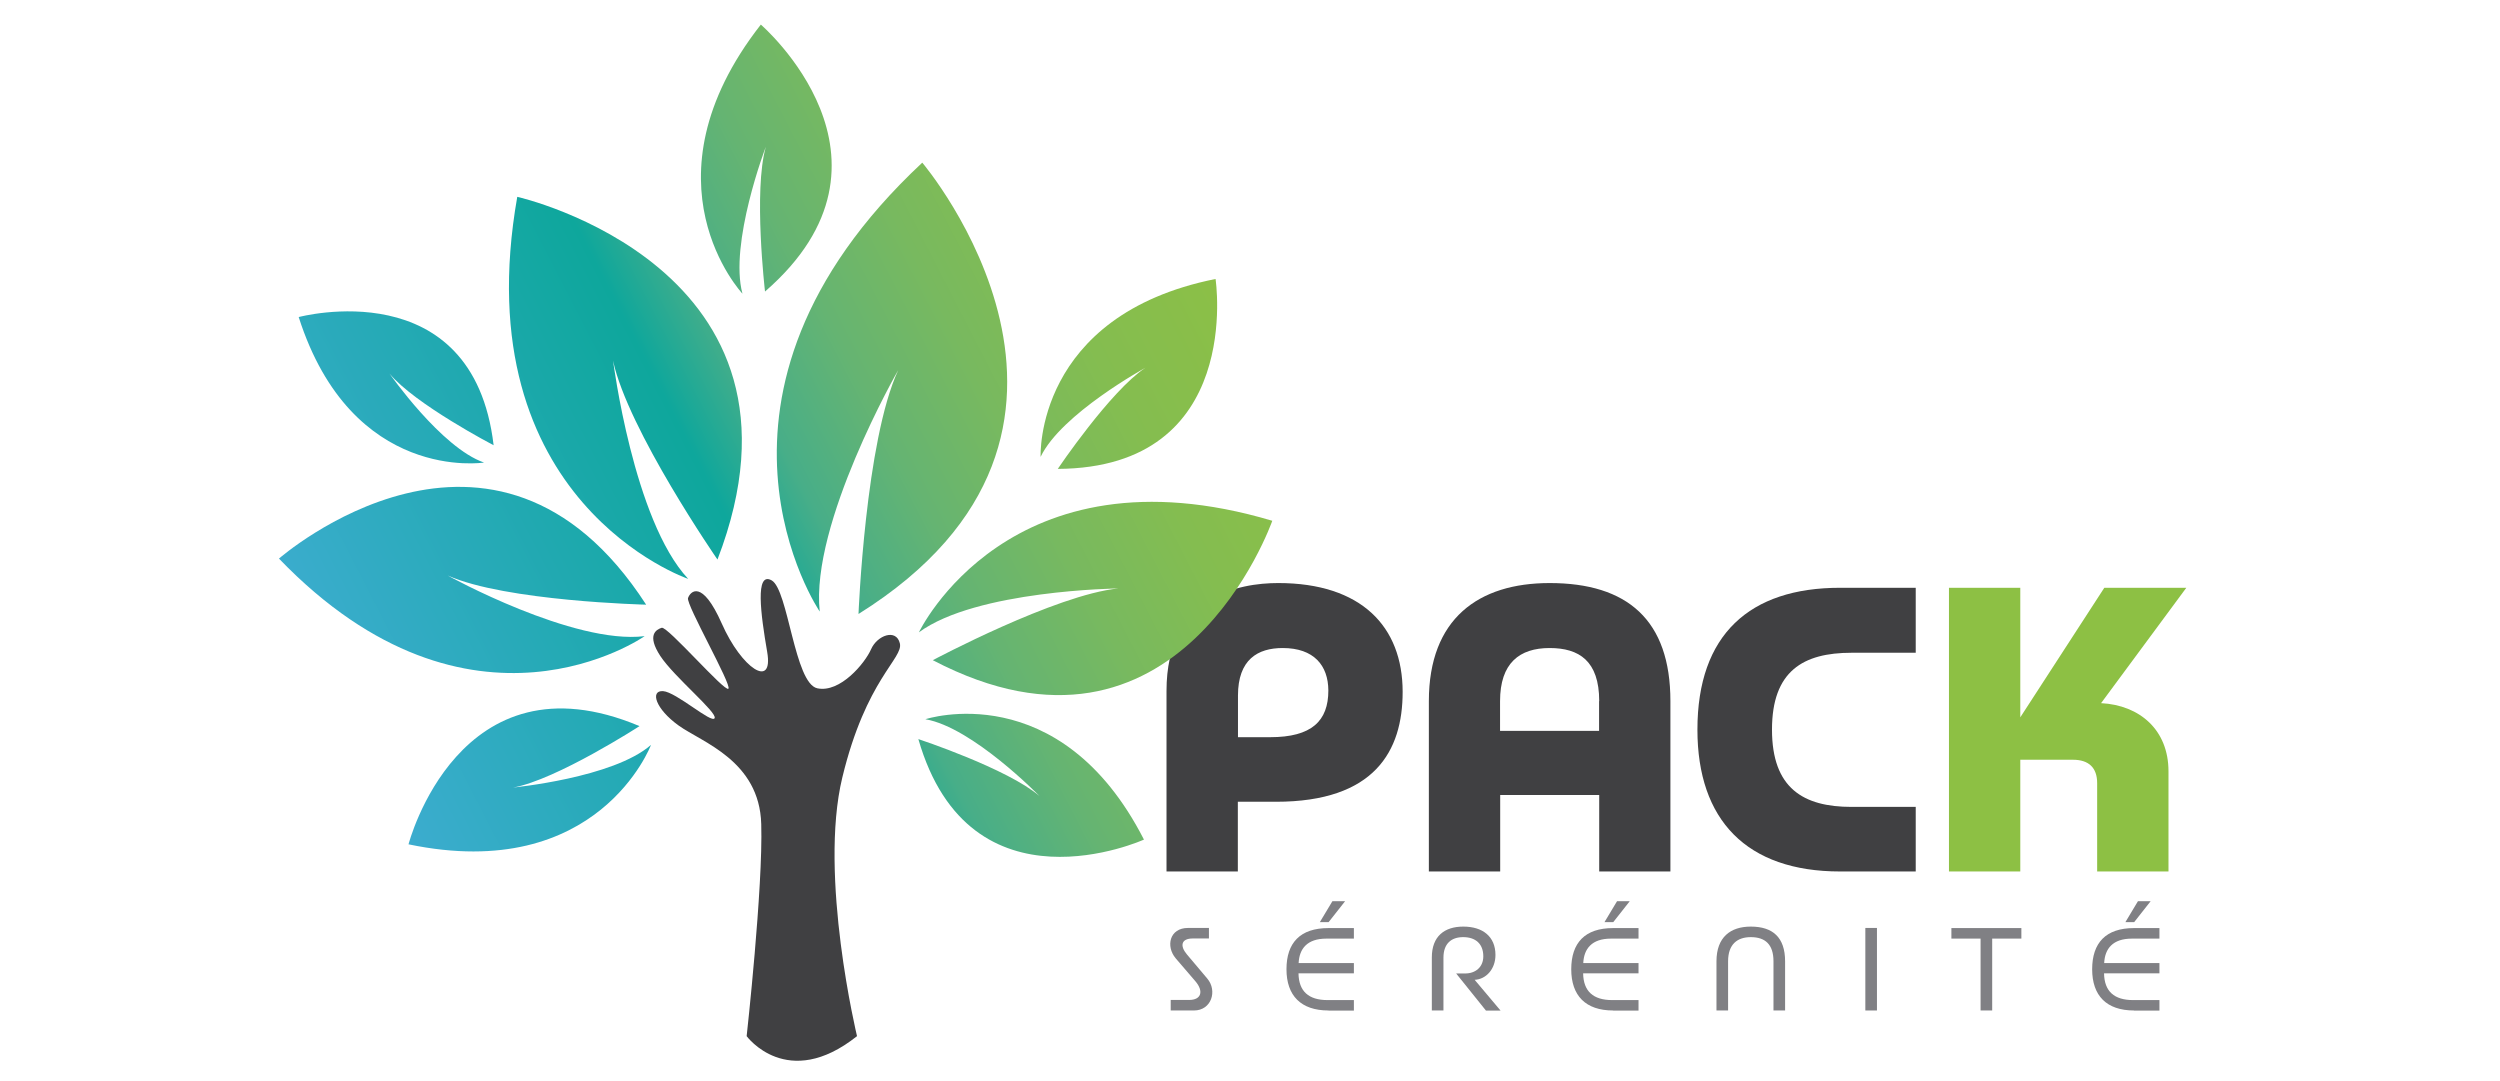 <?xml version="1.0" encoding="utf-8"?>
<!-- Generator: Adobe Illustrator 27.8.0, SVG Export Plug-In . SVG Version: 6.00 Build 0)  -->
<svg version="1.0" id="Calque_1" xmlns="http://www.w3.org/2000/svg" xmlns:xlink="http://www.w3.org/1999/xlink" x="0px" y="0px"
	 viewBox="0 0 1850.6 800" style="enable-background:new 0 0 1850.6 800;" xml:space="preserve">
<style type="text/css">
	.st0{fill:#404042;}
	.st1{fill:#8DC044;}
	.st2{fill:#808084;}
	.st3{fill:url(#SVGID_1_);}
	.st4{fill:url(#SVGID_00000043440411259683925870000001912566203997449623_);}
	.st5{fill:url(#SVGID_00000056394378098330139460000003510340719573832859_);}
	.st6{fill:url(#SVGID_00000089558472698282541210000005089199288589897887_);}
	.st7{fill:url(#SVGID_00000003793559426244169610000002047752924601685129_);}
	.st8{fill:url(#SVGID_00000079486809486000390420000001716109095713359795_);}
	.st9{fill:url(#SVGID_00000174588816076273949500000007826414626679334028_);}
	.st10{fill:url(#SVGID_00000046334740185704805320000004341085749450983829_);}
	.st11{fill:url(#SVGID_00000010286166906338654450000002929645877888698279_);}
</style>
<g>
	<path class="st0" d="M944.5,593.5h-28.2v51.6h-52.8V511.4c0-70.1,53.7-79.8,82.7-79.8c61.3,0,92.1,32,92.1,80.6
		C1038.3,556,1017.5,593.5,944.5,593.5z M949.5,479.7c-18.5,0-33.1,8.5-33.1,35.2v30.8h23.8c30.8,0,43.1-12,43.1-34.6
		C983.2,492.6,972.6,479.7,949.5,479.7z"/>
	<path class="st0" d="M1183.8,645.1v-56.6h-73.3v56.6h-52.8V519c0-61,36.7-87.4,89.4-87.4c57.5,0,89.4,27.3,89.4,87.4v126.1H1183.8z
		 M1183.8,519c0-29.9-15-39.3-36.7-39.3c-22.3,0-36.7,11.1-36.7,39.3v22h73.3V519z"/>
	<path class="st0" d="M1362.1,645.1c-69.2,0-105.6-38.1-105.6-105c0-70.4,38.7-105,105.6-105h56v48.1h-47.5
		c-35.8,0-58.9,13.5-58.9,56.9c0,43.4,23.2,57.2,58.9,57.2h47.5v47.8H1362.1z"/>
	<path class="st1" d="M1555.3,520.5c28.7,1.5,49.9,19.9,49.9,50.4v74.2h-52.8v-65.4c0-11.4-6.2-17.3-17.9-17.3h-39v82.7h-52.8v-210
		h52.8v95.9l62.2-95.9h60.7L1555.3,520.5z"/>
</g>
<g>
	<path class="st2" d="M882.9,694.7c-8.5,0-9.7,5.4-4.3,11.8l15.1,17.9c7.6,9,3.1,23.6-9.9,23.6h-17.2v-7.8h13.7
		c8.9,0,10.9-6.4,4.6-13.8l-14.6-17c-7.5-8.9-4.6-22.5,9.1-22.5h15.5v7.8H882.9z"/>
	<path class="st2" d="M983.4,748c-20.4,0-31.1-11-31.1-30.5c0-19.6,10.1-30.5,31.1-30.5h18.8v7.8h-20.4c-14.2,0-20,7.5-20.5,18.1
		h40.9v7.6h-41c0.2,13.3,7.5,19.8,21.5,19.8h19.5v7.8H983.4z M983.5,682.6H977l9.3-15.5h9.4L983.5,682.6z"/>
	<path class="st2" d="M1099.9,748l-22-27.4h6.7c7.5,0,13.4-4.6,13.4-12.7c0-9.2-5.7-14.2-14.9-14.2c-8.7,0-14.6,4.7-14.6,15.2V748
		h-8.6v-39.3c0-15.6,9.3-22.8,23.3-22.8c14.3,0,23.8,7.3,23.8,21c0,10.4-6.9,18-15.4,18.4l19.2,22.8H1099.9z"/>
	<path class="st2" d="M1194.1,748c-20.4,0-31-11-31-30.5c0-19.6,10.1-30.5,31-30.5h18.8v7.8h-20.4c-14.2,0-20,7.5-20.5,18.1h40.9
		v7.6h-41c0.2,13.3,7.5,19.8,21.5,19.8h19.5v7.8H1194.1z M1194.2,682.6h-6.5l9.3-15.5h9.4L1194.2,682.6z"/>
	<path class="st2" d="M1312.8,748v-36.4c0-12.4-6-17.9-16.8-17.9c-10,0-16.8,5.3-16.8,17.9V748h-8.6v-36.4
		c0-17.9,10.4-25.7,25.4-25.7c16.3,0,25.4,8,25.4,25.7V748H1312.8z"/>
	<path class="st2" d="M1380.8,748v-61.1h8.6V748H1380.8z"/>
	<path class="st2" d="M1474.7,694.7V748h-8.6v-53.2h-21.6v-7.8h51.8v7.8H1474.7z"/>
	<path class="st2" d="M1579.7,748c-20.4,0-31-11-31-30.5c0-19.6,10.1-30.5,31-30.5h18.8v7.8h-20.4c-14.2,0-20,7.5-20.5,18.1h40.9
		v7.6h-41c0.2,13.3,7.5,19.8,21.5,19.8h19.5v7.8H1579.7z M1579.8,682.6h-6.5l9.3-15.5h9.4L1579.8,682.6z"/>
</g>
<path class="st0" d="M634.4,767c0,0-28.5-118.5-10.9-191.4c17.6-73,45.4-88.3,42.6-99.4c-2.7-11.1-16.8-5.9-21.3,4.4
	c-4.5,10.3-22.9,32.5-39.8,28.9c-16.9-3.6-21.5-73-33.8-79.9c-12.4-6.9-8.1,25.1-3.3,53c4.8,27.8-18.9,12.3-33.6-21
	c-14.8-33.4-23.4-23.6-25-18.9c-1.6,4.7,32.5,64.2,29.9,67.1c-2.5,2.9-45.2-46.5-49.4-45.1c-4.1,1.4-11.2,5.3-1,20.9
	c10.2,15.5,42.2,41.7,40.2,46c-2,4.4-28.5-19.4-38.2-20c-9.7-0.6-5.7,13.1,11.6,25.5c17.3,12.4,59.8,26,61.1,72.9
	c1.4,46.9-10.8,157-10.8,157S582.8,808,634.4,767z"/>
<g>
	<linearGradient id="SVGID_1_" gradientUnits="userSpaceOnUse" x1="208.842" y1="519.399" x2="997.631" y2="113.053">
		<stop  offset="8.484739e-03" style="stop-color:#40ADD3"/>
		<stop  offset="0.4" style="stop-color:#0EA79C"/>
		<stop  offset="0.469" style="stop-color:#48AE88"/>
		<stop  offset="0.551" style="stop-color:#65B472"/>
		<stop  offset="0.64" style="stop-color:#78B95F"/>
		<stop  offset="0.737" style="stop-color:#84BD50"/>
		<stop  offset="0.847" style="stop-color:#8BBF47"/>
		<stop  offset="1" style="stop-color:#8DC044"/>
	</linearGradient>
	<path class="st3" d="M606.8,452.7c0,0-108.7-159.9,75.9-332.3c0,0,169,198.9-47.2,334.1c0,0,5.1-128.3,29.4-180.5
		C664.8,274,599.8,387.7,606.8,452.7z"/>
	
		<linearGradient id="SVGID_00000016071738446827903010000001486788246425052859_" gradientUnits="userSpaceOnUse" x1="303.592" y1="703.326" x2="1092.381" y2="296.98">
		<stop  offset="8.484739e-03" style="stop-color:#40ADD3"/>
		<stop  offset="0.4" style="stop-color:#0EA79C"/>
		<stop  offset="0.469" style="stop-color:#48AE88"/>
		<stop  offset="0.551" style="stop-color:#65B472"/>
		<stop  offset="0.64" style="stop-color:#78B95F"/>
		<stop  offset="0.737" style="stop-color:#84BD50"/>
		<stop  offset="0.847" style="stop-color:#8BBF47"/>
		<stop  offset="1" style="stop-color:#8DC044"/>
	</linearGradient>
	<path style="fill:url(#SVGID_00000016071738446827903010000001486788246425052859_);" d="M680.2,468.1c0,0,66.8-140.6,261.6-82.6
		c0,0-69.3,198.4-251.3,103.2c0,0,91.2-48.6,137.3-53.1C828,435.6,722.5,436.8,680.2,468.1z"/>
	
		<linearGradient id="SVGID_00000183243502516195950250000004469078794358934448_" gradientUnits="userSpaceOnUse" x1="204.176" y1="510.343" x2="992.966" y2="103.997">
		<stop  offset="8.484739e-03" style="stop-color:#40ADD3"/>
		<stop  offset="0.4" style="stop-color:#0EA79C"/>
		<stop  offset="0.469" style="stop-color:#48AE88"/>
		<stop  offset="0.551" style="stop-color:#65B472"/>
		<stop  offset="0.64" style="stop-color:#78B95F"/>
		<stop  offset="0.737" style="stop-color:#84BD50"/>
		<stop  offset="0.847" style="stop-color:#8BBF47"/>
		<stop  offset="1" style="stop-color:#8DC044"/>
	</linearGradient>
	<path style="fill:url(#SVGID_00000183243502516195950250000004469078794358934448_);" d="M477.2,470.9c0,0-128.4,90.3-270.7-57.4
		c0,0,159.4-139.7,271.8,34.1c0,0-104.2-2.5-146.9-21.6C331.4,426.1,424.5,477.4,477.2,470.9z"/>
	
		<linearGradient id="SVGID_00000070116596825279520600000012668023927231960471_" gradientUnits="userSpaceOnUse" x1="164.045" y1="432.441" x2="952.834" y2="26.095">
		<stop  offset="8.484739e-03" style="stop-color:#40ADD3"/>
		<stop  offset="0.4" style="stop-color:#0EA79C"/>
		<stop  offset="0.469" style="stop-color:#48AE88"/>
		<stop  offset="0.551" style="stop-color:#65B472"/>
		<stop  offset="0.64" style="stop-color:#78B95F"/>
		<stop  offset="0.737" style="stop-color:#84BD50"/>
		<stop  offset="0.847" style="stop-color:#8BBF47"/>
		<stop  offset="1" style="stop-color:#8DC044"/>
	</linearGradient>
	<path style="fill:url(#SVGID_00000070116596825279520600000012668023927231960471_);" d="M509.4,428.5c0,0-166.3-56.7-126.5-282.8
		c0,0,231.4,52.1,148.2,268.5c0,0-66.3-96-77.3-147.2C453.9,267,468.8,385.1,509.4,428.5z"/>
	
		<linearGradient id="SVGID_00000155115216360742875960000007910902672833965974_" gradientUnits="userSpaceOnUse" x1="244.572" y1="588.758" x2="1033.361" y2="182.412">
		<stop  offset="8.484739e-03" style="stop-color:#40ADD3"/>
		<stop  offset="0.4" style="stop-color:#0EA79C"/>
		<stop  offset="0.469" style="stop-color:#48AE88"/>
		<stop  offset="0.551" style="stop-color:#65B472"/>
		<stop  offset="0.64" style="stop-color:#78B95F"/>
		<stop  offset="0.737" style="stop-color:#84BD50"/>
		<stop  offset="0.847" style="stop-color:#8BBF47"/>
		<stop  offset="1" style="stop-color:#8DC044"/>
	</linearGradient>
	<path style="fill:url(#SVGID_00000155115216360742875960000007910902672833965974_);" d="M770.3,338.2c0,0-4.7-104.7,129.5-131.7
		c0,0,21.3,139.8-116.8,140.6c0,0,38.9-57.7,64.9-74.9C847.9,272.3,785.5,306.3,770.3,338.2z"/>
	
		<linearGradient id="SVGID_00000094581004651987526130000017678103721104517761_" gradientUnits="userSpaceOnUse" x1="131.825" y1="369.896" x2="920.614" y2="-36.45">
		<stop  offset="8.484739e-03" style="stop-color:#40ADD3"/>
		<stop  offset="0.4" style="stop-color:#0EA79C"/>
		<stop  offset="0.469" style="stop-color:#48AE88"/>
		<stop  offset="0.551" style="stop-color:#65B472"/>
		<stop  offset="0.64" style="stop-color:#78B95F"/>
		<stop  offset="0.737" style="stop-color:#84BD50"/>
		<stop  offset="0.847" style="stop-color:#8BBF47"/>
		<stop  offset="1" style="stop-color:#8DC044"/>
	</linearGradient>
	<path style="fill:url(#SVGID_00000094581004651987526130000017678103721104517761_);" d="M358.3,342.4c0,0-97.8,15.4-137.2-107.7
		c0,0,129-34.7,144.3,94.9c0,0-58.3-30.4-77.1-53.1C288.3,276.5,326.7,331.5,358.3,342.4z"/>
	
		<linearGradient id="SVGID_00000165932367033705776330000015343679972278337929_" gradientUnits="userSpaceOnUse" x1="119.662" y1="346.286" x2="908.451" y2="-60.06">
		<stop  offset="8.484739e-03" style="stop-color:#40ADD3"/>
		<stop  offset="0.4" style="stop-color:#0EA79C"/>
		<stop  offset="0.469" style="stop-color:#48AE88"/>
		<stop  offset="0.551" style="stop-color:#65B472"/>
		<stop  offset="0.64" style="stop-color:#78B95F"/>
		<stop  offset="0.737" style="stop-color:#84BD50"/>
		<stop  offset="0.847" style="stop-color:#8BBF47"/>
		<stop  offset="1" style="stop-color:#8DC044"/>
	</linearGradient>
	<path style="fill:url(#SVGID_00000165932367033705776330000015343679972278337929_);" d="M549.6,217.4c0,0-77.5-82.6,13.6-199.2
		c0,0,115.9,99.7,3.1,197.6c0,0-8.7-74.7,0.6-107.1C566.8,108.7,539.6,180.4,549.6,217.4z"/>
	
		<linearGradient id="SVGID_00000088116831626456462130000005675351356593040787_" gradientUnits="userSpaceOnUse" x1="349.089" y1="791.645" x2="1137.879" y2="385.299">
		<stop  offset="8.484739e-03" style="stop-color:#40ADD3"/>
		<stop  offset="0.4" style="stop-color:#0EA79C"/>
		<stop  offset="0.469" style="stop-color:#48AE88"/>
		<stop  offset="0.551" style="stop-color:#65B472"/>
		<stop  offset="0.64" style="stop-color:#78B95F"/>
		<stop  offset="0.737" style="stop-color:#84BD50"/>
		<stop  offset="0.847" style="stop-color:#8BBF47"/>
		<stop  offset="1" style="stop-color:#8DC044"/>
	</linearGradient>
	<path style="fill:url(#SVGID_00000088116831626456462130000005675351356593040787_);" d="M685,532.4c0,0,99.5-32.8,161.8,89.1
		c0,0-128.8,58.4-167-74.4c0,0,66,21.8,89.7,42.2C769.5,589.3,719.9,538.4,685,532.4z"/>
	
		<linearGradient id="SVGID_00000085219268667319666350000004081377452415648658_" gradientUnits="userSpaceOnUse" x1="270.524" y1="639.136" x2="1059.313" y2="232.79">
		<stop  offset="8.484739e-03" style="stop-color:#40ADD3"/>
		<stop  offset="0.4" style="stop-color:#0EA79C"/>
		<stop  offset="0.469" style="stop-color:#48AE88"/>
		<stop  offset="0.551" style="stop-color:#65B472"/>
		<stop  offset="0.64" style="stop-color:#78B95F"/>
		<stop  offset="0.737" style="stop-color:#84BD50"/>
		<stop  offset="0.847" style="stop-color:#8BBF47"/>
		<stop  offset="1" style="stop-color:#8DC044"/>
	</linearGradient>
	<path style="fill:url(#SVGID_00000085219268667319666350000004081377452415648658_);" d="M481.9,551.4c0,0-38.8,103-179.5,73.6
		c0,0,37.2-143.8,171-87.5c0,0-61.4,39.7-93.6,45.5C379.7,582.9,453.9,575.9,481.9,551.4z"/>
</g>
</svg>
